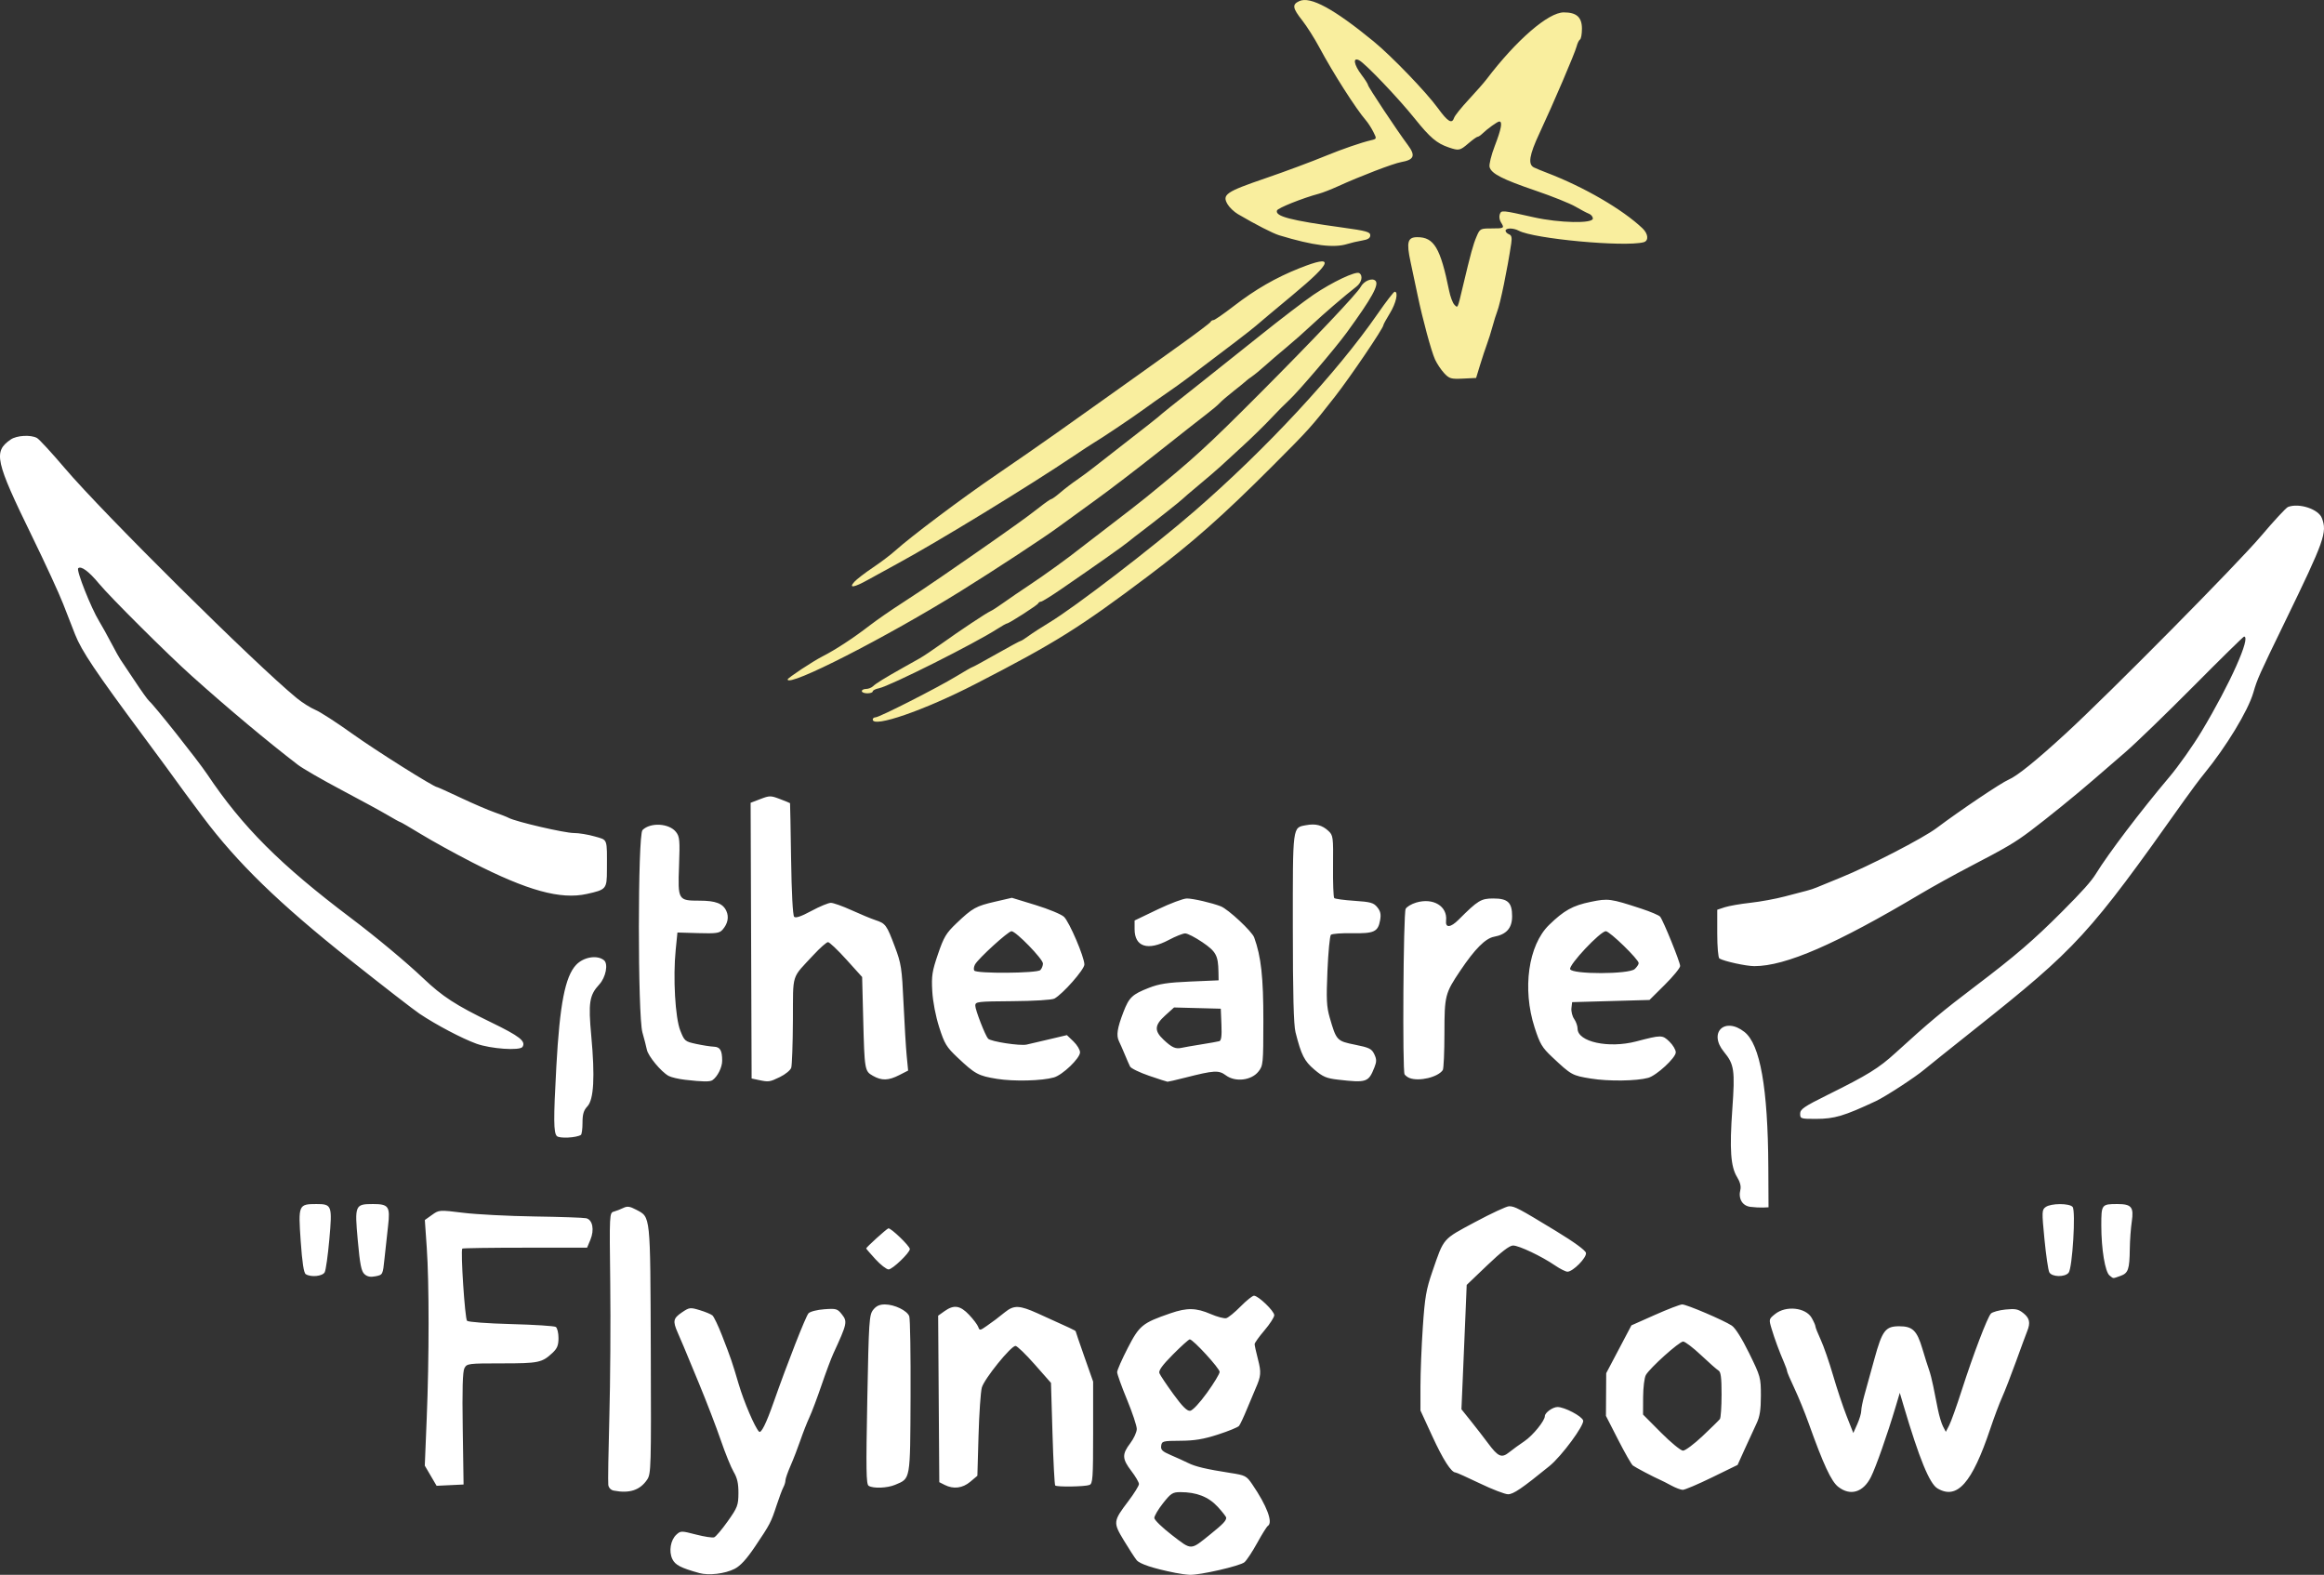 <?xml version="1.0" encoding="UTF-8" standalone="no"?>
<!-- Created with Inkscape (http://www.inkscape.org/) -->

<svg
   version="1.1"
   id="svg1"
   width="1064.99"
   height="721.549"
   viewBox="0 0 1064.99 721.549"
   sodipodi:docname="logo3.svg"
   inkscape:version="1.4.2 (f4327f4, 2025-05-13)"
   xmlns:inkscape="http://www.inkscape.org/namespaces/inkscape"
   xmlns:sodipodi="http://sodipodi.sourceforge.net/DTD/sodipodi-0.dtd"
   xmlns="http://www.w3.org/2000/svg"
   xmlns:svg="http://www.w3.org/2000/svg">
  <rect x="0" y="0" width="1064.99" height="721.549" fill="#333333" stroke="none"/>
  <defs
     id="defs1" />
  <sodipodi:namedview
     id="namedview1"
     pagecolor="#ffffff"
     bordercolor="#000000"
     borderopacity="0.25"
     inkscape:showpageshadow="2"
     inkscape:pageopacity="0.0"
     inkscape:pagecheckerboard="0"
     inkscape:deskcolor="#000000"
     inkscape:zoom="0.52708333"
     inkscape:cx="559.6838"
     inkscape:cy="480.94862"
     inkscape:window-width="1920"
     inkscape:window-height="1004"
     inkscape:window-x="1912"
     inkscape:window-y="-8"
     inkscape:window-maximized="1"
     inkscape:current-layer="g1" />
  <g
     inkscape:groupmode="layer"
     inkscape:label="Image"
     id="g1"
     transform="translate(-464.569,-243.128)">
    <path
       style="fill:#ffffff"
       d="m 785.006,963.866 c -8.473,-2.355 -11.026,-3.681 -12.332,-6.406 -1.699,-3.545 -0.822,-8.763 1.884,-11.212 1.944,-1.759 2.252,-1.76 8.956,-0.021 3.819,0.99 7.568,1.561 8.332,1.268 0.764,-0.293 3.568,-3.608 6.231,-7.366 4.468,-6.305 4.845,-7.297 4.884,-12.833 0.031,-4.456 -0.529,-6.967 -2.176,-9.756 -1.22,-2.066 -3.859,-8.558 -5.865,-14.428 -2.006,-5.87 -6.545,-17.68 -10.088,-26.244 -7.614,-18.408 -7.666,-18.531 -9.724,-23.223 -2.299,-5.24 -2.034,-6.483 1.959,-9.197 3.385,-2.3 3.788,-2.352 8.141,-1.041 2.519,0.758 5.139,1.842 5.823,2.41 0.683,0.567 2.678,4.732 4.433,9.255 4.181,10.777 4.484,11.663 7.612,22.224 2.422,8.177 7.409,19.83 9.322,21.778 0.954,0.972 3.226,-3.573 6.639,-13.278 6.404,-18.213 14.795,-39.619 16.045,-40.934 0.764,-0.803 3.947,-1.621 7.236,-1.859 5.46,-0.395 6.025,-0.231 8.048,2.341 2.631,3.344 2.451,4.172 -3.901,17.952 -1.014,2.2 -3.454,8.725 -5.421,14.5 -1.968,5.775 -4.464,12.399 -5.548,14.72 -1.084,2.321 -2.94,7.046 -4.124,10.5 -1.184,3.454 -3.213,8.699 -4.509,11.655 -1.296,2.956 -2.356,6 -2.356,6.764 0,0.764 -0.426,2.171 -0.947,3.126 -0.521,0.955 -1.898,4.629 -3.06,8.165 -2.642,8.037 -3.002,8.726 -9.868,18.927 -3.963,5.888 -6.752,8.932 -9.443,10.305 -4.396,2.244 -11.825,3.121 -16.182,1.91 z m 218,-0.122 c -9.974,-1.997 -16.122,-4.024 -17.562,-5.79 -0.859,-1.054 -3.484,-5.097 -5.834,-8.986 -5.02,-8.309 -4.964,-8.805 2.036,-18.052 2.673,-3.531 4.86,-7.054 4.86,-7.83 0,-0.776 -1.575,-3.474 -3.5,-5.995 -4.248,-5.563 -4.325,-7.633 -0.472,-12.724 1.635,-2.16 2.972,-5.098 2.972,-6.527 0,-1.43 -2.025,-7.5 -4.5,-13.489 -2.475,-5.99 -4.5,-11.627 -4.5,-12.527 0,-0.9 2.192,-5.887 4.871,-11.083 5.34,-10.356 6.707,-11.466 19.573,-15.898 7.593,-2.615 11.742,-2.534 18.451,0.361 2.968,1.28 6.171,2.125 7.119,1.878 0.948,-0.248 3.903,-2.664 6.567,-5.368 2.664,-2.705 5.422,-4.918 6.128,-4.918 1.983,0 9.29,7.021 9.29,8.926 0,0.931 -2.025,4.066 -4.5,6.965 -2.475,2.9 -4.5,5.733 -4.5,6.296 0,0.563 0.695,3.708 1.545,6.988 1.544,5.957 1.402,7.679 -1.094,13.325 -0.73,1.65 -2.526,5.925 -3.993,9.5 -1.467,3.575 -3.085,7.014 -3.596,7.643 -0.511,0.628 -4.851,2.408 -9.646,3.955 -6.662,2.15 -10.72,2.823 -17.217,2.857 -8.044,0.042 -8.517,0.166 -8.82,2.3 -0.264,1.858 0.529,2.618 4.5,4.312 2.651,1.131 6.17,2.732 7.82,3.558 3.34,1.672 8.434,2.876 19.313,4.564 6.955,1.079 7.45,1.335 10.108,5.223 6.696,9.795 9.607,17.526 7.166,19.034 -0.502,0.31 -2.703,3.824 -4.891,7.809 -2.188,3.985 -4.815,7.967 -5.838,8.848 -1.98,1.707 -20.603,5.982 -25.147,5.772 -1.492,-0.069 -4.512,-0.486 -6.712,-0.926 z m 16.262,-17.668 c 5.794,-4.681 7.194,-6.146 7.222,-7.553 0.01,-0.425 -1.747,-2.684 -3.9,-5.02 -4.194,-4.551 -9.686,-6.708 -17.076,-6.708 -3.571,0 -4.36,0.503 -7.986,5.09 -2.213,2.799 -4.006,5.837 -3.985,6.75 0.021,0.913 3.678,4.458 8.128,7.877 9.165,7.043 8.313,7.064 17.597,-0.436 z m -1.592,-64.781 c 3.176,-4.4 5.787,-8.711 5.803,-9.58 0.028,-1.614 -12.185,-14.92 -13.694,-14.92 -0.458,0 -3.92,3.112 -7.695,6.916 -4.873,4.911 -6.677,7.398 -6.224,8.58 0.351,0.915 3.226,5.221 6.389,9.568 4.148,5.701 6.294,7.839 7.698,7.67 1.141,-0.137 4.34,-3.548 7.723,-8.234 z m 124.992,41.471 c -5.686,-2.734 -10.67,-4.971 -11.076,-4.971 -1.957,0 -5.692,-5.819 -10.644,-16.579 l -5.443,-11.828 v -11.141 c 0,-6.128 0.485,-18.299 1.077,-27.047 0.932,-13.759 1.529,-17.215 4.423,-25.608 5.325,-15.446 4.489,-14.48 19.507,-22.53 7.421,-3.978 14.436,-7.24 15.589,-7.25 2.569,-0.021 4.385,0.936 21.397,11.279 8.492,5.163 13.626,8.908 13.852,10.103 0.402,2.13 -5.971,8.601 -8.471,8.601 -0.833,0 -3.395,-1.287 -5.694,-2.861 -6.142,-4.204 -16.535,-9.139 -19.245,-9.139 -1.608,0 -5.368,2.876 -11.802,9.027 l -9.443,9.027 -0.568,13.723 c -0.312,7.548 -0.855,20.366 -1.207,28.486 l -0.639,14.763 4.362,5.443 c 2.399,2.994 5.893,7.509 7.764,10.033 4.702,6.343 6.287,7.027 9.775,4.216 1.552,-1.251 4.699,-3.536 6.993,-5.078 3.802,-2.555 9.329,-9.348 9.329,-11.465 0,-1.572 3.618,-4.176 5.802,-4.176 3.205,0 11.108,4.14 11.747,6.154 0.667,2.101 -9.862,16.368 -15.405,20.874 -12.675,10.304 -16.592,12.97 -19.021,12.943 -1.442,-0.016 -7.274,-2.266 -12.96,-5 z m -396.851,3.332 c -1.316,-0.256 -2.313,-1.298 -2.5,-2.614 -0.171,-1.204 0.049,-15.239 0.489,-31.189 0.44,-15.95 0.624,-43.505 0.407,-61.233 -0.391,-32.019 -0.379,-32.236 1.699,-32.813 1.151,-0.319 3.1,-1.075 4.332,-1.681 1.781,-0.875 2.976,-0.709 5.84,0.813 6.691,3.555 6.47,1.439 6.707,64.183 0.205,54.263 0.132,56.852 -1.684,59.531 -3.27,4.825 -8.088,6.401 -15.29,5.001 z m 561.097,-1.762 c -3.181,-2.508 -6.813,-10.325 -13.492,-29.041 -1.766,-4.95 -4.72,-12.188 -6.564,-16.086 -1.844,-3.897 -3.353,-7.429 -3.353,-7.849 0,-0.42 -0.614,-2.181 -1.364,-3.914 -2.214,-5.115 -4.331,-10.852 -5.732,-15.533 -1.291,-4.315 -1.266,-4.418 1.643,-6.745 4.941,-3.953 13.992,-2.986 16.732,1.788 0.947,1.65 1.722,3.402 1.722,3.892 0,0.49 1.099,3.266 2.443,6.169 1.344,2.903 3.882,10.227 5.641,16.277 1.758,6.05 4.565,14.468 6.236,18.707 l 3.039,7.707 1.821,-4.067 c 1.001,-2.237 1.821,-4.99 1.821,-6.12 0,-1.129 0.645,-4.342 1.434,-7.141 0.788,-2.798 2.852,-10.263 4.586,-16.588 3.58,-13.06 5.051,-15 11.368,-15 6.126,0 8.129,1.936 10.602,10.248 1.187,3.989 2.575,8.377 3.083,9.752 0.509,1.375 1.375,4.75 1.925,7.5 0.55,2.75 1.493,7.472 2.096,10.494 0.603,3.022 1.673,6.594 2.378,7.939 l 1.281,2.445 1.545,-2.988 c 0.85,-1.643 3.418,-8.816 5.707,-15.939 5.317,-16.545 11.8,-33.576 13.419,-35.257 0.692,-0.718 3.692,-1.553 6.667,-1.855 4.556,-0.463 5.842,-0.206 8.158,1.628 2.892,2.29 3.363,4.43 1.816,8.235 -0.514,1.263 -2.804,7.472 -5.09,13.797 -2.286,6.325 -5.172,13.75 -6.414,16.5 -1.242,2.75 -3.692,9.275 -5.444,14.5 -8.356,24.91 -15.181,32.62 -24.173,27.308 -3.65,-2.156 -8.326,-13.554 -15.51,-37.805 l -1.776,-5.996 -1.936,6.496 c -3.737,12.537 -9.015,27.54 -11.274,32.047 -3.559,7.101 -9.484,8.87 -15.04,4.489 z m -76.409,-0.538 c -1.925,-1.046 -4.175,-2.193 -5,-2.549 -3.032,-1.309 -11.535,-5.779 -12.676,-6.664 -0.647,-0.501 -3.684,-5.82 -6.75,-11.819 l -5.574,-10.907 0.061,-9.782 0.061,-9.782 5.779,-10.957 5.779,-10.957 10.778,-4.793 c 5.928,-2.636 11.547,-4.793 12.488,-4.793 2.021,0 18.915,7.207 22.686,9.678 1.639,1.074 4.632,5.817 7.994,12.667 5.224,10.645 5.374,11.189 5.374,19.487 0,6.383 -0.489,9.562 -1.939,12.602 -1.067,2.236 -3.468,7.448 -5.337,11.583 l -3.397,7.517 -11.741,5.733 c -6.457,3.153 -12.493,5.711 -13.413,5.685 -0.92,-0.026 -3.247,-0.904 -5.172,-1.949 z m 14.34,-22.753 c 3.93,-3.712 7.479,-7.2 7.887,-7.75 0.408,-0.55 0.749,-5.59 0.757,-11.2 0.011,-7.68 -0.329,-10.398 -1.377,-11 -0.766,-0.44 -4.374,-3.612 -8.019,-7.05 -3.644,-3.438 -7.338,-6.25 -8.209,-6.25 -1.794,0 -15.241,12.077 -17.095,15.353 -0.668,1.181 -1.23,5.737 -1.25,10.126 l -0.035,7.979 8.228,8.271 c 4.525,4.549 9.069,8.271 10.097,8.271 1.028,0 5.085,-3.038 9.015,-6.75 z m -382.209,22.852 c -1.142,-0.723 -1.246,-7.293 -0.626,-39.507 0.695,-36.157 0.868,-38.799 2.692,-41.117 1.39,-1.767 2.922,-2.477 5.342,-2.477 4.433,0 10.241,2.815 11.201,5.43 0.418,1.138 0.685,17.743 0.594,36.899 -0.185,38.682 0.057,37.3 -7.051,40.309 -3.617,1.531 -10.078,1.778 -12.151,0.464 z m 34.869,-0.396 -2.5,-1.265 -0.262,-38.144 -0.262,-38.144 2.916,-2.076 c 4.298,-3.06 7.173,-2.633 11.261,1.673 1.958,2.062 3.847,4.569 4.199,5.571 0.6,1.711 0.836,1.682 3.893,-0.473 3.835,-2.703 4.285,-3.042 8.398,-6.333 4.09,-3.271 6.622,-3.172 14.967,0.589 15.211,6.855 17.388,7.882 17.388,8.203 0,0.184 1.8,5.446 4,11.693 l 4,11.358 v 23.352 c 0,20.978 -0.171,23.418 -1.686,23.999 -2.08,0.798 -14.93,0.996 -15.691,0.242 -0.305,-0.302 -0.866,-11.002 -1.247,-23.779 l -0.693,-23.23 -7.466,-8.471 c -4.106,-4.659 -8.063,-8.471 -8.794,-8.471 -2.108,0 -14.336,15.128 -15.425,19.082 -0.542,1.97 -1.224,11.87 -1.514,22 l -0.528,18.418 -3.229,2.723 c -3.542,2.988 -7.712,3.515 -11.729,1.483 z m -235.569,-4.233 -2.707,-4.619 0.888,-21.677 c 1.132,-27.625 1.137,-62.102 0.012,-78.268 l -0.876,-12.592 3.27,-2.329 c 3.256,-2.319 3.317,-2.323 14.376,-0.97 6.108,0.747 20.781,1.502 32.606,1.678 11.825,0.175 22.477,0.54 23.67,0.811 2.962,0.671 3.864,5.279 1.937,9.89 l -1.506,3.604 H 705.224 c -15.611,0 -28.573,0.188 -28.803,0.419 -0.854,0.854 1.198,32.094 2.172,33.069 0.575,0.575 9.299,1.228 20.212,1.512 10.561,0.275 19.764,0.864 20.451,1.309 0.688,0.445 1.25,2.723 1.25,5.063 0,3.352 -0.583,4.798 -2.75,6.819 -4.814,4.49 -6.352,4.809 -23.149,4.809 -15.45,0 -16.073,0.079 -17.198,2.181 -0.832,1.555 -1.058,9.515 -0.785,27.75 l 0.382,25.569 -6.181,0.296 -6.181,0.296 z m -30.333,-92.341 c -1.468,-1.309 -2.079,-4.382 -3.091,-15.551 -1.459,-16.092 -1.253,-16.58 6.993,-16.58 7.169,0 7.929,1.101 6.902,10 -0.476,4.125 -1.211,10.858 -1.634,14.962 -0.765,7.424 -0.785,7.465 -4.055,8.131 -2.359,0.481 -3.802,0.209 -5.116,-0.962 z m 799.696,0.619 c -2.062,-1.623 -3.794,-12.111 -3.794,-22.975 0,-9.591 0.139,-9.775 7.391,-9.775 6.424,0 7.567,1.391 6.578,8 -0.453,3.025 -0.862,8.65 -0.91,12.5 -0.117,9.46 -0.715,11.184 -4.309,12.437 -3.681,1.283 -3.058,1.307 -4.957,-0.187 z m -826.615,-0.619 c -0.911,-0.578 -1.632,-5.296 -2.321,-15.196 -1.153,-16.564 -0.995,-16.935 7.211,-16.935 7.074,0 7.3,0.621 5.914,16.202 -0.65,7.314 -1.604,14.085 -2.118,15.048 -0.995,1.861 -6.293,2.399 -8.687,0.881 z m 798.984,-0.881 c -0.499,-0.963 -1.494,-7.773 -2.211,-15.135 -1.241,-12.742 -1.214,-13.45 0.564,-14.75 2.401,-1.756 10.893,-1.784 12.339,-0.041 1.506,1.815 -0.091,28.05 -1.836,30.153 -1.77,2.133 -7.711,1.981 -8.857,-0.227 z M 865.756,820.08 c -2.337,-2.546 -4.25,-4.767 -4.25,-4.936 0,-0.524 9.164,-8.828 10.145,-9.194 1.039,-0.387 9.855,8.084 9.855,9.469 0,1.705 -8.012,9.376 -9.748,9.333 -0.964,-0.024 -3.664,-2.126 -6.002,-4.672 z m 400.95,-23.992 c -3.717,-0.481 -5.629,-3.735 -4.601,-7.832 0.39,-1.553 -0.14,-3.6 -1.5,-5.802 -2.95,-4.773 -3.502,-12.64 -2.188,-31.16 1.267,-17.866 0.881,-20.503 -3.842,-26.233 -7.268,-8.818 0.364,-16.221 9.397,-9.115 7.212,5.673 10.761,25.734 10.942,61.848 l 0.093,18.5 -2.5,0.11 c -1.375,0.061 -3.985,-0.082 -5.8,-0.317 z M 719.756,763.662 c -1.525,-1.546 -1.571,-7.608 -0.242,-31.867 1.567,-28.607 4.021,-41.208 9.07,-46.583 3.405,-3.624 9.67,-4.659 12.776,-2.111 2.036,1.671 0.815,7.869 -2.189,11.11 -4.52,4.877 -5.058,8.334 -3.656,23.479 1.742,18.814 1.175,29.216 -1.763,32.343 -1.725,1.836 -2.246,3.58 -2.246,7.517 0,2.82 -0.338,5.334 -0.75,5.588 -2.163,1.331 -9.843,1.697 -11,0.524 z m 569.75,-10.256 c 0,-2.063 1.739,-3.251 12.75,-8.708 18.297,-9.069 23.247,-12.132 30.953,-19.158 15.364,-14.008 21.506,-19.14 36.482,-30.482 18.303,-13.862 26.753,-21.122 39.835,-34.227 9.201,-9.217 13.384,-13.893 15.48,-17.305 5.7,-9.278 20.507,-28.794 33.653,-44.356 4.24,-5.019 10.917,-14.469 14.839,-21 12.957,-21.579 22.719,-43.375 19.426,-43.375 -0.32,0 -10.783,10.276 -23.25,22.835 -12.467,12.559 -26.492,26.126 -31.167,30.148 -4.675,4.022 -11.2,9.661 -14.5,12.53 -7.793,6.777 -21.415,17.83 -29,23.533 -7.127,5.358 -10.892,7.577 -27.754,16.359 -7.015,3.653 -17.14,9.252 -22.5,12.441 -38.918,23.155 -61.917,33.154 -76.259,33.154 -3.735,0 -13.946,-2.239 -15.999,-3.507 -0.552,-0.342 -0.988,-5.398 -0.988,-11.474 v -10.863 l 3.429,-1.132 c 1.886,-0.622 7.174,-1.544 11.75,-2.048 4.576,-0.504 11.696,-1.815 15.821,-2.913 4.125,-1.098 8.625,-2.274 10,-2.613 1.375,-0.339 3.4,-1.007 4.5,-1.483 1.1,-0.477 6.05,-2.506 11,-4.509 13.101,-5.302 37.763,-18.029 44,-22.707 10.985,-8.237 29.608,-20.756 33,-22.184 3.89,-1.637 12.769,-8.803 26.215,-21.156 19.961,-18.34 78.768,-77.798 89.553,-90.545 5.88,-6.949 11.412,-12.912 12.293,-13.25 5.069,-1.945 13.952,0.975 15.522,5.104 2.499,6.573 1.237,10.12 -16.816,47.282 -12.262,25.241 -12.715,26.255 -14.618,32.743 -2.445,8.336 -12.437,24.787 -22.558,37.139 -1.975,2.411 -6.066,7.877 -9.091,12.147 -43.799,61.829 -49.032,67.542 -96.162,104.982 -11.186,8.886 -21.462,17.112 -22.835,18.281 -4.132,3.515 -17.859,12.465 -22.325,14.554 -14.623,6.844 -18.93,8.122 -27.428,8.139 -6.981,0.014 -7.25,-0.074 -7.25,-2.374 z M 778.506,737.867 c -3.025,-0.349 -6.439,-1.159 -7.586,-1.801 -3.448,-1.928 -9.325,-9.031 -9.924,-11.996 -0.309,-1.526 -1.22,-5.065 -2.025,-7.863 -2.191,-7.614 -2.168,-90.565 0.026,-92.759 3.623,-3.623 12.202,-3.132 15.356,0.878 1.675,2.13 1.82,3.757 1.388,15.596 -0.571,15.646 -0.436,15.873 9.41,15.873 7.37,0 10.709,1.285 12.277,4.725 1.274,2.796 0.646,5.861 -1.762,8.6 -1.379,1.568 -2.944,1.786 -11.132,1.546 l -9.527,-0.279 -0.796,7.954 c -1.271,12.692 -0.228,31.077 2.096,36.954 1.911,4.833 2.156,5.038 7.339,6.154 2.949,0.634 6.551,1.197 8.005,1.25 2.924,0.107 3.857,1.668 3.857,6.456 0,3.025 -2.121,7.264 -4.442,8.875 -1.179,0.819 -4.403,0.777 -12.558,-0.163 z m 33.5,0.05 -3,-0.641 -0.229,-63.166 -0.229,-63.166 4.479,-1.71 c 4.228,-1.615 4.73,-1.614 8.979,0.008 2.475,0.945 4.547,1.794 4.604,1.886 0.057,0.092 0.275,11.613 0.484,25.601 0.231,15.479 0.78,25.834 1.403,26.457 0.697,0.697 3.208,-0.157 7.886,-2.684 3.775,-2.039 7.797,-3.707 8.938,-3.707 1.141,0 5.401,1.516 9.466,3.368 4.065,1.853 9.004,3.901 10.975,4.551 4.65,1.535 5.112,2.167 8.875,12.158 2.932,7.784 3.234,9.75 3.979,25.923 0.444,9.625 1.101,20.503 1.46,24.173 l 0.653,6.673 -4.072,2.077 c -4.971,2.536 -8.037,2.619 -12.065,0.327 -3.789,-2.156 -3.851,-2.526 -4.465,-26.512 l -0.48,-18.762 -7.213,-7.988 c -3.967,-4.394 -7.758,-7.988 -8.423,-7.988 -0.666,0 -3.639,2.619 -6.608,5.82 -10.386,11.2 -9.356,7.938 -9.476,30.019 -0.059,10.813 -0.405,20.584 -0.769,21.714 -0.364,1.129 -2.697,3.042 -5.184,4.25 -4.737,2.301 -5.13,2.353 -9.968,1.319 z m 109.388,-0.483 c -8.507,-1.373 -9.983,-2.174 -18.05,-9.792 -5.052,-4.771 -5.955,-6.263 -8.381,-13.847 -1.629,-5.094 -2.901,-11.706 -3.175,-16.5 -0.4,-7.019 -0.08,-9.104 2.615,-17 2.69,-7.882 3.747,-9.643 8.512,-14.178 7.331,-6.977 8.868,-7.833 17.727,-9.875 l 7.637,-1.76 10.863,3.323 c 5.975,1.828 11.836,4.26 13.025,5.406 2.465,2.376 9.341,18.469 9.333,21.845 -0.005,2.284 -9.952,13.575 -13.749,15.607 -1.131,0.605 -9.267,1.107 -19.108,1.179 -16.265,0.119 -17.139,0.224 -17.139,2.069 0,1.95 4.583,13.744 5.873,15.115 1.259,1.337 14.648,3.389 17.66,2.707 1.631,-0.369 6.449,-1.496 10.705,-2.502 l 7.739,-1.831 3.011,2.885 c 1.656,1.587 3.011,3.836 3.011,4.999 0,2.703 -7.965,10.354 -11.975,11.504 -5.499,1.577 -18.394,1.896 -26.137,0.646 z m 19.912,-49.839 c 0.66,-0.66 1.2,-2.009 1.2,-2.997 0,-2.065 -12.394,-14.803 -14.403,-14.803 -1.519,0 -15.289,12.556 -16.737,15.262 -0.524,0.979 -0.68,2.22 -0.347,2.759 0.912,1.476 28.793,1.273 30.287,-0.221 z m 49.794,48.416 c -4.348,-1.494 -8.248,-3.391 -8.667,-4.216 -0.418,-0.825 -1.504,-3.3 -2.412,-5.5 -0.908,-2.2 -2.127,-4.976 -2.709,-6.169 -1.269,-2.602 -0.741,-5.993 2.072,-13.296 2.591,-6.726 4.026,-8.092 11.621,-11.068 4.779,-1.873 8.645,-2.464 19,-2.909 l 13,-0.558 -0.073,-4 c -0.136,-7.409 -1.131,-9.224 -7.384,-13.471 -3.263,-2.216 -6.795,-4.029 -7.848,-4.029 -1.053,0 -4.444,1.35 -7.536,3 -9.576,5.11 -15.66,3.184 -15.66,-4.957 v -3.957 l 10.507,-5.043 c 5.779,-2.774 11.832,-5.043 13.451,-5.043 2.834,0 11.392,1.978 15.542,3.591 3.396,1.321 14.296,11.482 15.306,14.27 3.177,8.765 4.219,18.225 4.202,38.139 -0.017,19.825 -0.093,20.594 -2.297,23.349 -3.229,4.035 -10.557,4.88 -14.842,1.712 -3.349,-2.476 -5.303,-2.366 -18.778,1.057 -4.075,1.035 -7.676,1.867 -8,1.848 -0.325,-0.019 -4.148,-1.256 -8.496,-2.75 z m 23.906,-14.35 c 3.85,-0.613 7.582,-1.277 8.294,-1.476 0.943,-0.263 1.214,-2.333 1,-7.625 l -0.294,-7.264 -10.71,-0.283 -10.71,-0.283 -4.04,3.65 c -4.927,4.451 -5.109,7.013 -0.79,11.098 3.803,3.596 5.514,4.375 8.25,3.754 1.1,-0.25 5.15,-0.956 9,-1.569 z m 62.735,16.148 c -5.301,-0.603 -6.971,-1.313 -10.856,-4.613 -4.615,-3.921 -5.987,-6.639 -8.635,-17.102 -0.858,-3.392 -1.219,-17.435 -1.229,-47.896 -0.016,-47.304 -0.209,-45.807 6.08,-46.986 4.337,-0.814 7.363,-0.037 10.218,2.623 2.168,2.02 2.265,2.755 2.131,16.106 -0.078,7.694 0.166,14.297 0.542,14.672 0.376,0.376 4.535,0.939 9.243,1.251 7.44,0.494 8.813,0.88 10.49,2.952 1.462,1.805 1.775,3.244 1.293,5.932 -0.954,5.32 -2.725,6.143 -12.825,5.959 -4.859,-0.089 -9.241,0.245 -9.738,0.742 -0.496,0.496 -1.204,7.9 -1.573,16.451 -0.565,13.106 -0.401,16.479 1.042,21.473 3.039,10.51 3.257,10.744 11.606,12.424 6.509,1.31 7.625,1.858 8.805,4.325 1.101,2.301 1.119,3.413 0.097,6 -2.73,6.906 -3.546,7.184 -16.691,5.689 z m 115.938,-0.49 c -8.697,-1.414 -8.98,-1.571 -17.873,-9.929 -4.567,-4.291 -5.567,-5.98 -7.994,-13.5 -5.709,-17.687 -2.877,-37.726 6.637,-46.972 6.853,-6.66 10.826,-8.868 19.002,-10.557 8.111,-1.676 9.045,-1.552 23.26,3.098 4.237,1.386 8.122,3.041 8.633,3.678 1.471,1.834 9.164,20.8 9.164,22.593 0,0.89 -3.161,4.757 -7.024,8.592 l -7.024,6.973 -17.726,0.5 -17.726,0.5 -0.315,2.738 c -0.173,1.506 0.389,3.743 1.25,4.973 0.861,1.229 1.565,3.227 1.565,4.44 0,6.056 14.196,9.155 26.827,5.857 11.642,-3.04 12.009,-3.038 15.24,0.057 1.613,1.546 2.933,3.769 2.933,4.94 0,2.494 -8.83,10.64 -12.667,11.686 -5.395,1.471 -18.166,1.634 -26.161,0.334 z m 19.999,-50.179 c 1.006,-0.91 1.829,-2.136 1.829,-2.725 0,-1.714 -13.285,-14.62 -15.05,-14.62 -2.534,0 -17.087,15.48 -16.352,17.395 0.929,2.421 26.892,2.378 29.573,-0.05 z m -103.171,49.926 c -0.825,-0.314 -1.848,-1.066 -2.273,-1.671 -1.032,-1.468 -0.574,-73.622 0.481,-75.815 0.454,-0.943 2.618,-2.252 4.809,-2.908 7.816,-2.342 14.45,1.665 13.718,8.286 -0.381,3.443 2.049,3.254 5.749,-0.446 8.856,-8.856 10.265,-9.717 15.897,-9.717 6.672,0 8.62,1.843 8.62,8.154 0,5.404 -2.579,8.329 -8.271,9.38 -3.947,0.729 -8.787,5.579 -15.431,15.466 -7.044,10.48 -7.297,11.473 -7.313,28.71 -0.01,8.684 -0.346,16.29 -0.75,16.9 -2.16,3.264 -10.813,5.344 -15.235,3.661 z M 682.854,721.321 c -6.65,-2.42 -18.328,-8.576 -26.034,-13.725 -2.647,-1.769 -16.963,-12.864 -31.813,-24.657 -32.577,-25.87 -51.698,-44.444 -67.577,-65.645 -5.767,-7.7 -11.147,-14.979 -11.954,-16.175 -0.808,-1.196 -7.543,-10.361 -14.968,-20.367 -22.246,-29.978 -28.521,-39.321 -31.539,-46.958 -1.195,-3.025 -3.655,-9.325 -5.466,-14 -1.811,-4.675 -8.234,-18.619 -14.273,-30.987 -16.875,-34.558 -17.8,-38.761 -9.75,-44.309 2.725,-1.878 9.122,-2.259 12.006,-0.715 1.016,0.544 6.723,6.731 12.683,13.75 17.534,20.65 87.671,90.169 106.427,105.49 2.511,2.051 6.33,4.457 8.488,5.348 2.158,0.891 9.773,5.809 16.923,10.93 10.876,7.789 37.431,24.493 38.939,24.493 0.243,0 5.082,2.187 10.752,4.859 5.67,2.673 12.56,5.637 15.31,6.589 2.75,0.951 5.798,2.15 6.774,2.664 3.306,1.742 25.518,6.888 29.731,6.888 2.303,0 6.62,0.707 9.592,1.571 6.075,1.766 5.626,0.53 5.59,15.381 -0.021,8.709 -0.253,8.985 -9.235,10.977 -11.989,2.66 -27.222,-1.538 -52.451,-14.454 -7.7,-3.942 -18.178,-9.712 -23.285,-12.821 -5.107,-3.11 -9.475,-5.654 -9.706,-5.654 -0.231,0 -2.803,-1.413 -5.715,-3.141 -2.912,-1.728 -12.478,-6.941 -21.258,-11.585 -8.78,-4.644 -17.78,-9.84 -20,-11.547 -14.305,-10.995 -31.719,-25.572 -48.53,-40.623 -10.992,-9.841 -37.516,-36.235 -42.576,-42.367 -4.627,-5.608 -8.272,-8.295 -9.536,-7.03 -0.946,0.946 5.882,18.179 9.625,24.293 1.178,1.925 3.677,6.425 5.553,10 1.876,3.575 3.753,6.95 4.171,7.5 0.418,0.55 3.279,4.825 6.358,9.5 3.078,4.675 6.131,8.95 6.783,9.5 2.362,1.992 22.326,27.159 26.574,33.5 16.264,24.277 33.436,41.457 65.982,66.01 11.522,8.692 25.249,20.127 33.062,27.541 8.86,8.407 14.867,12.307 31.124,20.204 13.079,6.354 15.992,8.629 14.381,11.236 -1.144,1.851 -14.606,0.919 -21.158,-1.465 z"
       id="path1"
       sodipodi:nodetypes="ssssssssssssssssssssssssssssssssssssssssssssssssssssssssssssssssssssscssssssssssssssssscssssssssssscsscsssssssssssssssssssssssssssssssscsssssssssscssssssssssscssssssscccccssssssscsssscscssssccssccssssssssscccsssssssscsssscsssscssccsscssssscssssssssssccccsssssssssssssssssssssssssssssssssssssssscssssssssssssssssssssssssssssssscsssssssssssssssssssssssssssssssscssssssssccccsssssssssssscssscssssssccssssssscsscsssssscssssssssssssssssscssssscssscsssssssssscccsssssssssscsssssssssscssssssssssscccsssssssssssssssssssssssscsssssssssssssssssssssssssssssssssssssssssssss" />
    <path
       d="m 864.506,572.794 c 0,-0.55 0.587,-1 1.303,-1 1.721,0 28.328,-13.524 37.049,-18.83 3.769,-2.293 7.048,-4.17 7.287,-4.17 0.239,0 5.2,-2.7 11.024,-6 5.824,-3.3 10.828,-6 11.119,-6 0.291,0 1.922,-1.024 3.624,-2.277 1.702,-1.252 6.019,-4.044 9.594,-6.204 11.769,-7.112 47.244,-34.337 66.5,-51.036 32.734,-28.386 65.258,-63.432 83.94,-90.448 3.817,-5.52 7.304,-10.035 7.75,-10.035 1.802,0 0.632,5.26 -2.19,9.846 -1.65,2.682 -3,5.155 -3,5.497 0,1.38 -15.181,23.772 -22.208,32.756 -10.947,13.996 -11.791,14.934 -28.774,31.94 -22.595,22.625 -36.698,35.099 -56.734,50.178 -31.6,23.782 -42.622,30.669 -79.284,49.54 -23.451,12.071 -47,20.21 -47,16.244 z m -5,-13 c 0,-0.55 0.868,-1 1.929,-1 1.061,0 2.523,-0.576 3.25,-1.281 1.319,-1.279 5.319,-3.745 13.821,-8.521 2.475,-1.39 5.85,-3.286 7.5,-4.213 1.65,-0.927 6.079,-3.89 9.842,-6.585 8.671,-6.21 20.702,-14.207 22.658,-15.061 0.825,-0.36 3.525,-2.111 6,-3.889 2.475,-1.779 7.875,-5.465 12,-8.192 6.634,-4.386 18.35,-12.861 23.217,-16.794 0.944,-0.763 7.019,-5.433 13.5,-10.376 6.481,-4.944 13.882,-10.698 16.449,-12.788 21.967,-17.889 28.002,-23.403 52.334,-47.81 24.338,-24.413 44.571,-45.778 46.079,-48.656 1.442,-2.752 5.287,-4.368 6.798,-2.857 1.764,1.764 -1.641,7.911 -13.121,23.685 -5.222,7.175 -22.296,27.194 -26.378,30.928 -1.858,1.699 -5.653,5.524 -8.433,8.5 -2.78,2.976 -8.405,8.482 -12.5,12.237 -4.095,3.754 -8.795,8.073 -10.445,9.598 -1.65,1.524 -6.15,5.39 -10,8.591 -3.85,3.2 -7.225,6.091 -7.5,6.423 -0.547,0.661 -13.678,11.059 -19.02,15.062 -1.835,1.375 -4.494,3.451 -5.908,4.613 -2.516,2.067 -14.338,10.401 -30.814,21.723 -4.533,3.115 -8.658,5.664 -9.167,5.664 -0.508,0 -1.074,0.352 -1.257,0.783 -0.352,0.827 -13.396,9.217 -14.33,9.217 -0.3,0 -2.224,1.08 -4.275,2.401 -10.554,6.796 -49.396,26.283 -54.371,27.278 -1.572,0.314 -2.858,0.965 -2.858,1.447 0,0.481 -1.125,0.875 -2.5,0.875 -1.375,0 -2.5,-0.45 -2.5,-1 z m -34,-5.355 c 0,-0.681 11.535,-8.31 16,-10.582 5.911,-3.007 14.071,-8.347 21.5,-14.07 3.3,-2.542 10.05,-7.217 15,-10.39 4.95,-3.173 13.5,-8.893 19,-12.712 5.5,-3.819 12.25,-8.485 15,-10.368 2.75,-1.883 6.8,-4.711 9,-6.285 2.2,-1.573 6.475,-4.601 9.5,-6.728 3.025,-2.127 7.678,-5.587 10.34,-7.689 2.662,-2.102 5.137,-3.822 5.5,-3.824 0.363,-0.001 2.235,-1.359 4.16,-3.017 1.925,-1.658 5.3,-4.238 7.5,-5.734 2.2,-1.495 6.025,-4.332 8.5,-6.303 2.475,-1.971 9.675,-7.589 16,-12.484 6.325,-4.895 12.01,-9.364 12.633,-9.93 1.685,-1.532 7.617,-6.294 19.502,-15.654 5.849,-4.607 18.224,-14.462 27.5,-21.9 9.276,-7.439 20.241,-15.811 24.366,-18.607 8.534,-5.782 19.334,-10.899 20.927,-9.914 1.838,1.136 1.179,4.296 -1.296,6.212 -5.161,3.994 -15.417,12.807 -20.631,17.729 -3.025,2.855 -8.194,7.421 -11.486,10.148 -3.292,2.726 -7.67,6.483 -9.729,8.348 -2.059,1.865 -4.765,4.089 -6.014,4.942 -1.249,0.853 -2.496,1.802 -2.771,2.109 -0.275,0.307 -2.75,2.323 -5.5,4.479 -2.75,2.157 -5.675,4.663 -6.5,5.571 -0.825,0.907 -3.525,3.188 -6,5.07 -2.475,1.881 -12.375,9.665 -22,17.296 -9.625,7.632 -22.58,17.536 -28.789,22.009 -6.209,4.473 -13.859,10.03 -17,12.348 -6.631,4.893 -29.376,19.819 -44.93,29.484 -34.158,21.225 -79.281,44.245 -79.281,40.446 z m 30.593,-44.748 c 1.047,-1.157 4.837,-4.071 8.422,-6.477 3.585,-2.405 8.149,-5.846 10.143,-7.647 7.22,-6.521 30.694,-24.151 46.342,-34.804 8.8,-5.991 21.4,-14.732 28,-19.423 6.6,-4.691 17.175,-12.204 23.5,-16.694 6.325,-4.49 13.122,-9.332 15.105,-10.758 1.983,-1.426 9.858,-7.063 17.5,-12.527 7.642,-5.463 14.044,-10.301 14.228,-10.75 0.183,-0.449 0.772,-0.817 1.308,-0.817 0.536,0 4.7,-2.875 9.253,-6.39 9.96,-7.688 19.323,-13.084 30.191,-17.4 16.261,-6.457 15.408,-3.137 -3.159,12.29 -7.944,6.6 -15.539,12.967 -16.878,14.149 -2.114,1.866 -12.73,9.997 -30.939,23.694 -2.81,2.114 -7.36,5.373 -10.11,7.243 -2.75,1.87 -7.475,5.205 -10.5,7.411 -5.236,3.819 -19.5,13.372 -23.147,15.502 -0.942,0.55 -4.781,3.067 -8.533,5.594 -20.591,13.869 -62.659,39.56 -81.32,49.663 -4.125,2.233 -9.975,5.443 -13,7.134 -6.61,3.694 -9.208,4.102 -6.407,1.006 z m 270.255,-95.605 c -1.433,-1.536 -3.317,-4.367 -4.186,-6.292 -1.722,-3.815 -5.673,-18.407 -7.987,-29.5 -0.803,-3.85 -2.253,-10.695 -3.223,-15.211 -1.948,-9.075 -1.336,-11.289 3.122,-11.289 7.65,0 10.572,4.921 14.552,24.5 0.559,2.75 1.642,5.642 2.408,6.428 1.621,1.664 1.407,2.125 3.917,-8.428 3.603,-15.148 4.7,-19.142 6.245,-22.75 1.57,-3.666 1.726,-3.75 6.954,-3.75 5.778,0 5.926,-0.102 4.19,-2.881 -0.637,-1.02 -0.857,-2.639 -0.488,-3.598 0.75,-1.954 0.776,-1.952 15.576,1.366 11.695,2.621 27.07,2.952 27.07,0.582 0,-0.842 -0.787,-1.827 -1.75,-2.189 -0.963,-0.362 -3.775,-1.843 -6.25,-3.29 -2.475,-1.448 -10.638,-4.724 -18.14,-7.279 -15.306,-5.214 -20.395,-7.821 -21.187,-10.852 -0.298,-1.139 0.779,-5.501 2.393,-9.692 2.988,-7.761 3.619,-11.166 2.069,-11.166 -0.857,0 -5.408,3.277 -7.956,5.729 -0.727,0.699 -1.627,1.272 -2,1.274 -0.373,0.001 -2.254,1.35 -4.179,2.998 -3.938,3.37 -4.358,3.456 -9.101,1.847 -5.415,-1.837 -8.533,-4.488 -15.511,-13.191 -7.493,-9.345 -22.546,-25.135 -25.437,-26.682 -3.064,-1.64 -2.512,1.93 1.021,6.598 1.635,2.16 2.985,4.283 3,4.717 0.031,0.873 13.256,20.791 18.204,27.417 3.688,4.939 2.964,6.826 -3.027,7.887 -3.634,0.644 -18.679,6.41 -29.149,11.172 -3.025,1.376 -6.85,2.863 -8.5,3.304 -7.508,2.008 -18.874,6.55 -19.255,7.695 -0.898,2.697 6.126,4.526 30.005,7.812 10.929,1.504 12.75,2.01 12.75,3.544 0,1.29 -1.046,1.963 -3.75,2.412 -2.062,0.342 -5.055,1.038 -6.649,1.545 -6.238,1.986 -15.659,0.8 -31.313,-3.943 -2.927,-0.887 -10.834,-4.939 -18.951,-9.712 -1.74,-1.023 -3.864,-3.045 -4.719,-4.493 -2.635,-4.46 -0.79,-5.727 17.382,-11.938 8.89,-3.038 21.017,-7.553 28,-10.425 7.091,-2.916 15.915,-5.949 20.264,-6.966 2.76,-0.645 2.762,-0.65 1.133,-3.873 -0.897,-1.775 -2.412,-4.127 -3.367,-5.227 -4.595,-5.293 -15.085,-21.722 -21.389,-33.5 -2.208,-4.125 -5.73,-9.678 -7.828,-12.34 -4.468,-5.671 -4.71,-7.294 -1.316,-8.841 5.053,-2.302 15.812,3.531 33.987,18.428 8.293,6.797 24.099,23.201 29.495,30.61 4.612,6.333 6.463,7.422 7.465,4.392 0.318,-0.963 3.3,-4.675 6.626,-8.25 3.326,-3.575 7.034,-7.797 8.239,-9.382 13.668,-17.974 28.276,-30.618 35.373,-30.618 5.869,0 8.318,2.207 8.318,7.498 0,2.411 -0.4,4.632 -0.889,4.934 -0.489,0.302 -1.178,1.7 -1.531,3.105 -0.775,3.089 -10.657,26.188 -17.053,39.863 -4.665,9.973 -5.353,14.236 -2.527,15.648 0.825,0.412 3.525,1.523 6,2.47 16.972,6.489 34.615,16.742 43.75,25.423 2.685,2.551 2.936,5.748 0.5,6.378 -8.783,2.27 -50.235,-1.563 -57.199,-5.29 -2.478,-1.326 -6.051,-1.324 -6.051,0.004 0,0.567 0.707,1.303 1.57,1.634 1.179,0.453 1.435,1.503 1.026,4.219 -1.811,12.044 -5.021,27.588 -6.449,31.223 -0.517,1.316 -1.485,4.418 -2.151,6.893 -0.666,2.475 -1.8,6.075 -2.52,8 -0.72,1.925 -2.134,6.2 -3.143,9.5 l -1.834,6 -6.023,0.292 c -5.488,0.266 -6.254,0.044 -8.629,-2.5 z"
       style="fill:#f9ee9e;fill-opacity:1"
       id="path2" />
  </g>
</svg>
